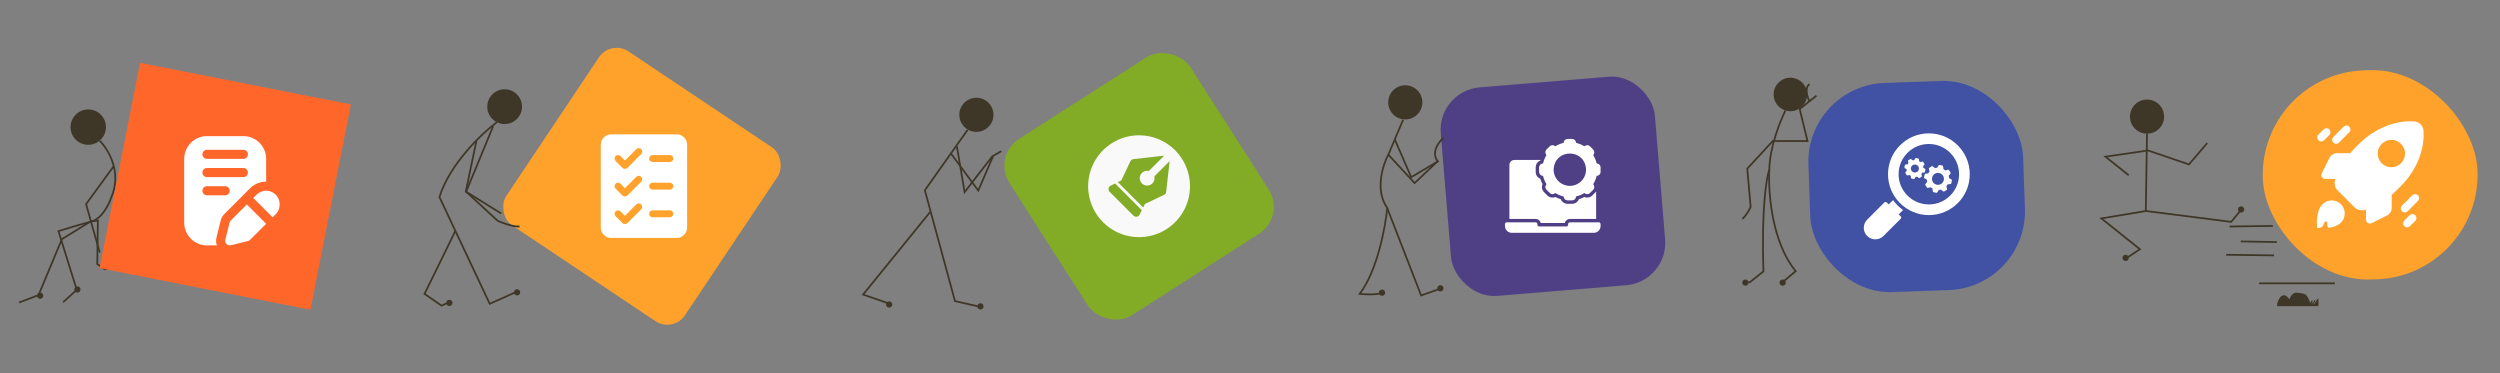<svg width="1407" height="210" viewBox="0 0 1407 210" fill="none" xmlns="http://www.w3.org/2000/svg">
<rect x="0" y="0" width="1407" height="210" fill="#808080" stroke="none"/>
<circle cx="22.582" cy="166.417" r="1.747" fill="#3E3727"/>
<circle cx="43.553" cy="162.922" r="1.747" fill="#3E3727"/>
<path d="M62.246 150.87L58.926 151.569L54.732 148.599L55.082 124.136L50.888 124.661L34.813 134.62L21.708 166.072L10.7 170.265" stroke="#3E3727" stroke-width="0.997"/>
<path d="M63.992 93.558L48.441 114.875L56.13 142.132" stroke="#3E3727" stroke-width="0.997"/>
<path d="M56.131 79.23C60.965 84.064 68.991 97.297 62.422 111.555C61.198 115.282 57.284 123.122 51.413 124.659C45.543 126.197 36.62 128.911 32.892 130.076L43.201 163.1L35.513 170.089" stroke="#3E3727" stroke-width="0.997"/>
<circle cx="49.663" cy="71.541" r="9.96" fill="#3E3727"/>
<rect x="78.842" y="35.37" width="120.913" height="117.768" transform="rotate(11.162 78.842 35.37)" fill="#FF662A"/>
<g clip-path="url(#clip0_1920_13910)">
<path d="M136.977 76.608H116.475C113.077 76.608 109.818 77.958 107.415 80.361C105.012 82.764 103.662 86.023 103.662 89.421V125.299C103.662 126.982 103.993 128.648 104.637 130.203C105.281 131.757 106.225 133.17 107.415 134.36C109.818 136.763 113.077 138.113 116.475 138.113H122.062C121.549 136.699 121.469 135.165 121.831 133.705L124.215 124.069C124.547 122.71 125.248 121.469 126.239 120.481L140.718 105.976C141.91 104.787 143.325 103.844 144.882 103.202C146.438 102.56 148.106 102.231 149.79 102.235V89.421C149.79 86.023 148.44 82.764 146.037 80.361C143.634 77.958 140.375 76.608 136.977 76.608ZM126.726 109.923H116.475C115.795 109.923 115.144 109.653 114.663 109.172C114.182 108.692 113.912 108.04 113.912 107.36C113.912 106.681 114.182 106.029 114.663 105.548C115.144 105.068 115.795 104.798 116.475 104.798H126.726C127.406 104.798 128.058 105.068 128.538 105.548C129.019 106.029 129.289 106.681 129.289 107.36C129.289 108.04 129.019 108.692 128.538 109.172C128.058 109.653 127.406 109.923 126.726 109.923ZM136.977 99.672H116.475C115.795 99.672 115.144 99.402 114.663 98.922C114.182 98.441 113.912 97.789 113.912 97.109C113.912 96.43 114.182 95.778 114.663 95.297C115.144 94.817 115.795 94.547 116.475 94.547H136.977C137.657 94.547 138.308 94.817 138.789 95.297C139.27 95.778 139.54 96.43 139.54 97.109C139.54 97.789 139.27 98.441 138.789 98.922C138.308 99.402 137.657 99.672 136.977 99.672ZM136.977 89.421H116.475C115.795 89.421 115.144 89.151 114.663 88.671C114.182 88.19 113.912 87.538 113.912 86.859C113.912 86.179 114.182 85.527 114.663 85.046C115.144 84.566 115.795 84.296 116.475 84.296H136.977C137.657 84.296 138.308 84.566 138.789 85.046C139.27 85.527 139.54 86.179 139.54 86.859C139.54 87.538 139.27 88.19 138.789 88.671C138.308 89.151 137.657 89.421 136.977 89.421Z" fill="white"/>
<path d="M157.386 115.05C157.412 117.076 156.634 119.029 155.223 120.483L153.429 122.302C153.429 122.302 142.538 111.436 142.564 111.436L144.357 109.617C145.42 108.529 146.784 107.785 148.274 107.481C149.764 107.178 151.311 107.328 152.715 107.914C154.118 108.499 155.314 109.492 156.147 110.764C156.98 112.036 157.411 113.529 157.386 115.05Z" fill="white"/>
<path d="M149.792 125.94L140.72 134.987C140.4 135.319 139.99 135.551 139.541 135.653L129.905 138.036C129.476 138.146 129.026 138.143 128.599 138.026C128.172 137.909 127.783 137.683 127.47 137.37C127.157 137.057 126.931 136.668 126.814 136.241C126.698 135.814 126.694 135.364 126.804 134.935L129.187 125.3C129.29 124.85 129.522 124.44 129.854 124.121L138.926 115.074C138.926 115.074 149.792 125.915 149.792 125.94Z" fill="white"/>
</g>
<circle cx="252.902" cy="170.465" r="1.747" fill="#3E3727"/>
<circle cx="290.994" cy="164.523" r="1.747" fill="#3E3727"/>
<rect x="343.762" y="22.293" width="120.913" height="117.768" rx="11.966" transform="rotate(33.76 343.762 22.293)" fill="#FFA22B"/>
<path d="M279.636 68.769C271.307 75.001 253.181 92.148 247.311 110.879L275.617 170.986L290.818 164.172" stroke="#3E3727" stroke-width="0.997"/>
<path d="M268.106 79.43L262.165 107.736L280.162 124.336C282.841 125.501 289.039 127.76 292.393 127.481" stroke="#3E3727" stroke-width="0.997"/>
<circle cx="284.004" cy="60.036" r="9.785" fill="#3E3727"/>
<path d="M256.222 130.103L238.924 165.398L248.534 172.038L252.203 170.291" stroke="#3E3727" stroke-width="0.997"/>
<path d="M277.538 71.046L262.337 107.914L282.081 120.146" stroke="#3E3727" stroke-width="0.997"/>
<path d="M380.874 75.607H343.94C342.395 75.611 340.914 76.227 339.821 77.32C338.729 78.413 338.113 79.893 338.108 81.439V128.092C338.113 129.637 338.729 131.117 339.821 132.21C340.914 133.303 342.395 133.919 343.94 133.923H380.874C382.419 133.919 383.9 133.303 384.992 132.21C386.085 131.117 386.701 129.637 386.705 128.092V81.439C386.701 79.893 386.085 78.413 384.992 77.32C383.9 76.227 382.419 75.611 380.874 75.607ZM360.871 117.808L353.096 125.584C352.723 125.937 352.229 126.134 351.716 126.134C351.202 126.134 350.708 125.937 350.335 125.584L346.448 121.696C346.084 121.33 345.881 120.834 345.882 120.318C345.883 119.801 346.088 119.307 346.453 118.941C346.818 118.576 347.313 118.371 347.829 118.37C348.346 118.369 348.841 118.572 349.208 118.936L351.716 121.463L358.111 115.048C358.477 114.685 358.973 114.481 359.489 114.482C360.006 114.483 360.5 114.689 360.866 115.054C361.231 115.419 361.436 115.914 361.437 116.43C361.438 116.946 361.235 117.442 360.871 117.808ZM360.871 102.257L353.096 110.033C352.723 110.386 352.229 110.582 351.716 110.582C351.202 110.582 350.708 110.386 350.335 110.033L346.448 106.145C346.084 105.779 345.881 105.283 345.882 104.767C345.883 104.25 346.088 103.756 346.453 103.391C346.818 103.025 347.313 102.82 347.829 102.819C348.346 102.818 348.841 103.021 349.208 103.385L351.716 105.912L358.111 99.497C358.477 99.134 358.973 98.93 359.489 98.931C360.006 98.932 360.5 99.138 360.866 99.503C361.231 99.868 361.436 100.363 361.437 100.879C361.438 101.395 361.235 101.891 360.871 102.257ZM360.871 86.707L353.096 94.482C352.724 94.838 352.23 95.036 351.716 95.036C351.201 95.036 350.707 94.838 350.335 94.482L346.448 90.594C346.265 90.413 346.12 90.198 346.021 89.961C345.922 89.724 345.871 89.469 345.87 89.212C345.87 88.955 345.92 88.701 346.018 88.463C346.116 88.226 346.26 88.01 346.442 87.828C346.624 87.647 346.84 87.502 347.077 87.404C347.315 87.306 347.569 87.256 347.826 87.257C348.083 87.257 348.337 87.308 348.575 87.407C348.812 87.507 349.027 87.651 349.208 87.834L351.716 90.361L358.111 83.946C358.292 83.764 358.507 83.619 358.744 83.52C358.981 83.421 359.236 83.369 359.493 83.369C359.75 83.368 360.004 83.418 360.242 83.517C360.479 83.615 360.695 83.759 360.877 83.941C361.059 84.122 361.203 84.338 361.301 84.576C361.399 84.813 361.449 85.068 361.448 85.325C361.448 85.582 361.397 85.836 361.298 86.073C361.199 86.31 361.054 86.525 360.871 86.707ZM376.986 122.26H367.266C366.751 122.26 366.257 122.055 365.892 121.691C365.527 121.326 365.323 120.832 365.323 120.316C365.323 119.8 365.527 119.306 365.892 118.941C366.257 118.577 366.751 118.372 367.266 118.372H376.986C377.501 118.372 377.996 118.577 378.36 118.941C378.725 119.306 378.93 119.8 378.93 120.316C378.93 120.832 378.725 121.326 378.36 121.691C377.996 122.055 377.501 122.26 376.986 122.26ZM376.986 106.709H367.266C366.751 106.709 366.257 106.504 365.892 106.14C365.527 105.775 365.323 105.281 365.323 104.765C365.323 104.249 365.527 103.755 365.892 103.391C366.257 103.026 366.751 102.821 367.266 102.821H376.986C377.501 102.821 377.996 103.026 378.36 103.391C378.725 103.755 378.93 104.249 378.93 104.765C378.93 105.281 378.725 105.775 378.36 106.14C377.996 106.504 377.501 106.709 376.986 106.709ZM376.986 91.158H367.266C366.751 91.158 366.257 90.953 365.892 90.589C365.527 90.224 365.323 89.73 365.323 89.214C365.323 88.698 365.527 88.204 365.892 87.84C366.257 87.475 366.751 87.27 367.266 87.27H376.986C377.501 87.27 377.996 87.475 378.36 87.84C378.725 88.204 378.93 88.698 378.93 89.214C378.93 89.73 378.725 90.224 378.36 90.589C377.996 90.953 377.501 91.158 376.986 91.158Z" fill="white"/>
<circle cx="500.416" cy="171.374" r="1.747" fill="#3E3727"/>
<circle cx="551.787" cy="172.423" r="1.747" fill="#3E3727"/>
<rect x="558.423" y="87.856" width="120.913" height="117.768" rx="17.948" transform="rotate(-32.632 558.423 87.856)" fill="#82AC26"/>
<path d="M544.624 73.011L520.511 107.083L537.46 169.462L551.263 172.607" stroke="#3E3727" stroke-width="0.997"/>
<circle cx="549.516" cy="64.619" r="9.61" fill="#3E3727"/>
<path d="M538.513 82.268L542.881 108.128L558.432 88.034L563.499 85.064" stroke="#3E3727" stroke-width="0.997"/>
<path d="M535.365 86.634L550.567 107.252L558.779 88.206" stroke="#3E3727" stroke-width="0.997"/>
<path d="M523.483 119.308L485.742 165.786L500.419 170.853" stroke="#3E3727" stroke-width="0.997"/>
<path d="M641.071 76.14C635.401 76.14 629.859 77.821 625.145 80.971C620.43 84.121 616.756 88.598 614.586 93.836C612.417 99.074 611.849 104.838 612.955 110.399C614.061 115.96 616.791 121.068 620.801 125.077C624.81 129.086 629.918 131.816 635.478 132.922C641.039 134.028 646.803 133.461 652.041 131.291C657.279 129.121 661.757 125.447 664.906 120.733C668.056 116.019 669.738 110.476 669.738 104.806C669.735 97.204 666.714 89.915 661.338 84.539C655.963 79.164 648.673 76.142 641.071 76.14ZM641.358 120.802C641.216 121.113 640.998 121.383 640.724 121.587C640.45 121.79 640.129 121.922 639.791 121.968C639.677 121.99 639.562 122.003 639.447 122.006C638.874 122.006 638.324 121.78 637.918 121.376L624.502 107.96C624.255 107.722 624.071 107.426 623.968 107.099C623.864 106.771 623.844 106.424 623.909 106.087C623.958 105.747 624.09 105.424 624.293 105.148C624.497 104.871 624.765 104.649 625.075 104.501L627.579 103.258L642.619 118.299L641.358 120.802ZM656.322 107.998C656.276 108.361 656.14 108.707 655.927 109.004C655.713 109.301 655.428 109.54 655.099 109.699L644.396 114.763L643.383 116.77L629.107 102.494L631.095 101.5L636.179 90.779C636.337 90.449 636.576 90.165 636.873 89.951C637.17 89.737 637.516 89.601 637.879 89.556L655.213 87.606L646.594 96.226C645.712 96.01 644.783 96.09 643.95 96.451C643.117 96.813 642.425 97.438 641.98 98.229C641.535 99.021 641.361 99.936 641.485 100.836C641.608 101.736 642.023 102.57 642.665 103.212C643.307 103.855 644.142 104.269 645.042 104.393C645.941 104.516 646.857 104.342 647.648 103.897C648.44 103.452 649.064 102.76 649.426 101.927C649.788 101.094 649.867 100.166 649.652 99.283L658.271 90.664L656.322 107.998Z" fill="#F9F9F9"/>
<circle cx="777.795" cy="164.718" r="1.747" fill="#3E3727"/>
<circle cx="810.641" cy="162.272" r="1.747" fill="#3E3727"/>
<rect x="808.894" y="51.141" width="120.913" height="117.768" rx="23.931" transform="rotate(-4.725 808.894 51.141)" fill="#4F4085"/>
<path d="M789.674 67.396L781.462 86.791C778.258 92.731 773.634 107.094 780.763 117.019C779.715 127.736 775.137 152.419 765.212 165.419C768.182 165.71 774.787 166.013 777.443 164.895" stroke="#3E3727" stroke-width="0.997"/>
<circle cx="790.898" cy="57.611" r="9.61" fill="#3E3727"/>
<path d="M780.761 117.19L799.807 166.29L810.64 162.446M784.955 78.4L794.215 99.718L809.242 90.806C807.495 89.059 805.678 83.957 812.387 77.527" stroke="#3E3727" stroke-width="0.997"/>
<path d="M781.288 86.966L796.14 103.041L809.07 90.81" stroke="#3E3727" stroke-width="0.997"/>
<path d="M899.838 125.136H883.503C883.249 125.137 883.005 125.238 882.825 125.418C882.645 125.598 882.543 125.842 882.543 126.097C882.629 126.755 882.319 127.436 881.582 127.442H866.208C865.954 127.441 865.71 127.34 865.53 127.16C865.35 126.98 865.248 126.736 865.247 126.481C865.327 125.821 865.035 125.146 864.287 125.136H847.952C847.697 125.137 847.453 125.238 847.273 125.418C847.093 125.598 846.992 125.842 846.991 126.097V127.192C846.991 127.697 847.09 128.197 847.283 128.663C847.477 129.129 847.76 129.553 848.117 129.91C848.474 130.267 848.897 130.55 849.364 130.743C849.83 130.936 850.33 131.036 850.835 131.035H896.955C897.46 131.036 897.96 130.936 898.426 130.743C898.893 130.55 899.316 130.267 899.673 129.91C900.03 129.553 900.313 129.129 900.507 128.663C900.7 128.197 900.799 127.697 900.799 127.192C900.787 126.382 901.006 125.194 899.838 125.136Z" fill="white"/>
<path d="M867.113 125.519H880.68C880.814 124.868 881.168 124.284 881.682 123.863C882.197 123.443 882.841 123.214 883.505 123.213H898.302V107.83C898.236 108.003 896.335 109.772 896.179 109.973C895.604 110.559 894.864 110.957 894.058 111.115C893.252 111.273 892.417 111.183 891.663 110.857C890.688 111.377 889.665 111.802 888.607 112.125C888.301 112.888 887.773 113.541 887.091 114C886.409 114.46 885.605 114.703 884.783 114.7H882.227C881.403 114.703 880.596 114.459 879.913 113.998C879.229 113.537 878.7 112.881 878.394 112.115C877.339 111.798 876.319 111.377 875.348 110.857C874.592 111.182 873.756 111.272 872.948 111.114C872.141 110.956 871.4 110.558 870.822 109.973L869.016 108.157C868.432 107.58 868.036 106.84 867.878 106.035C867.72 105.229 867.809 104.395 868.132 103.641C867.609 102.666 867.185 101.643 866.863 100.585C866.101 100.279 865.447 99.751 864.988 99.069C864.529 98.387 864.285 97.583 864.288 96.761V94.205C864.285 93.381 864.53 92.574 864.991 91.89C865.451 91.207 866.107 90.677 866.873 90.371C866.911 90.256 866.94 90.141 866.988 90.025H852.412C851.672 89.993 850.949 90.254 850.402 90.753C849.855 91.252 849.527 91.947 849.491 92.687V123.213H864.288C864.953 123.214 865.597 123.443 866.111 123.863C866.626 124.284 866.98 124.868 867.113 125.519Z" fill="white"/>
<path d="M898.784 92.005C898.729 92.003 898.676 91.983 898.632 91.948C898.589 91.914 898.558 91.866 898.544 91.813C898.174 90.273 897.564 88.801 896.738 87.45C896.709 87.401 896.697 87.344 896.702 87.287C896.707 87.231 896.73 87.177 896.766 87.133C897.127 86.715 897.315 86.176 897.291 85.624C897.268 85.073 897.036 84.551 896.641 84.164L894.826 82.348C894.439 81.954 893.917 81.722 893.366 81.699C892.814 81.675 892.275 81.863 891.857 82.224C891.814 82.258 891.762 82.279 891.707 82.284C891.652 82.289 891.597 82.278 891.549 82.252C890.194 81.427 888.719 80.818 887.177 80.446C887.122 80.431 887.074 80.398 887.039 80.353C887.004 80.308 886.985 80.253 886.985 80.196C886.937 79.646 886.684 79.135 886.277 78.763C885.869 78.39 885.337 78.185 884.785 78.188H882.229C881.675 78.186 881.142 78.392 880.734 78.766C880.326 79.14 880.074 79.654 880.028 80.206C880.026 80.261 880.007 80.314 879.972 80.357C879.937 80.401 879.89 80.432 879.836 80.446C878.297 80.816 876.825 81.425 875.474 82.252C875.425 82.281 875.368 82.293 875.311 82.288C875.254 82.283 875.2 82.26 875.157 82.223C874.739 81.863 874.199 81.675 873.648 81.698C873.096 81.722 872.574 81.954 872.188 82.348L870.372 84.164C869.978 84.551 869.745 85.073 869.722 85.624C869.699 86.176 869.887 86.715 870.247 87.133C870.284 87.175 870.306 87.227 870.311 87.282C870.316 87.338 870.304 87.393 870.276 87.441C869.451 88.796 868.841 90.271 868.469 91.813C868.454 91.868 868.422 91.916 868.377 91.951C868.332 91.986 868.277 92.004 868.22 92.005C867.67 92.053 867.158 92.305 866.786 92.713C866.414 93.121 866.209 93.653 866.211 94.205V96.761C866.209 97.314 866.416 97.848 866.79 98.256C867.164 98.664 867.678 98.916 868.229 98.961C868.285 98.963 868.338 98.983 868.381 99.018C868.424 99.052 868.455 99.1 868.469 99.154C868.839 100.693 869.449 102.165 870.276 103.516C870.304 103.565 870.317 103.622 870.311 103.679C870.306 103.736 870.284 103.789 870.247 103.833C869.887 104.251 869.699 104.791 869.722 105.342C869.745 105.894 869.978 106.416 870.372 106.802L872.188 108.618C872.574 109.012 873.096 109.245 873.648 109.268C874.199 109.291 874.739 109.103 875.157 108.743C875.2 108.709 875.252 108.687 875.306 108.682C875.361 108.677 875.416 108.688 875.464 108.714C876.819 109.539 878.294 110.149 879.836 110.521C879.891 110.536 879.94 110.568 879.974 110.613C880.009 110.658 880.028 110.713 880.028 110.77C880.076 111.32 880.329 111.832 880.737 112.204C881.144 112.576 881.677 112.781 882.229 112.779H884.785C885.338 112.781 885.872 112.574 886.28 112.2C886.687 111.826 886.939 111.312 886.985 110.761C886.987 110.705 887.007 110.652 887.041 110.609C887.076 110.566 887.124 110.535 887.177 110.52C888.717 110.151 890.189 109.541 891.539 108.714C891.589 108.686 891.646 108.673 891.703 108.678C891.759 108.683 891.813 108.706 891.857 108.743C892.275 109.103 892.814 109.291 893.366 109.268C893.917 109.244 894.439 109.012 894.826 108.618L896.641 106.802C897.036 106.416 897.268 105.894 897.291 105.342C897.315 104.791 897.127 104.251 896.766 103.833C896.73 103.791 896.707 103.739 896.702 103.684C896.697 103.629 896.709 103.573 896.738 103.525C897.563 102.171 898.172 100.696 898.544 99.154C898.559 99.099 898.592 99.05 898.637 99.016C898.682 98.981 898.737 98.962 898.794 98.961C899.344 98.914 899.855 98.661 900.227 98.253C900.599 97.846 900.805 97.313 900.802 96.761V94.205C900.804 93.652 900.598 93.118 900.224 92.71C899.85 92.302 899.336 92.051 898.784 92.005ZM883.507 104.611C881.087 104.609 878.766 103.646 877.055 101.935C875.344 100.223 874.381 97.903 874.379 95.483C874.88 83.373 892.136 83.377 892.635 95.483C892.632 97.903 891.67 100.223 889.958 101.935C888.247 103.646 885.927 104.609 883.507 104.611Z" fill="white"/>
<circle cx="982.303" cy="159.047" r="1.747" fill="#3E3727"/>
<circle cx="1003.27" cy="159.047" r="1.747" fill="#3E3727"/>
<rect x="1016.2" y="48.269" width="120.913" height="117.768" rx="44.373" transform="rotate(-2.027 1016.2 48.269)" fill="#4152A5"/>
<path d="M1004.84 62.242C1001.93 67.95 996.038 82.581 995.759 95.441C994.186 99.693 991.32 117.108 992.439 152.753L984.751 158.868L983.877 158.694" stroke="#3E3727" stroke-width="0.997"/>
<circle cx="1007.64" cy="53.16" r="9.435" fill="#3E3727"/>
<path d="M995.755 95.447C995.056 107.678 997.048 136.229 1010.61 152.584L1002.74 159.224M998.201 78.848L983.349 94.923L985.271 116.415C984.573 117.987 982.65 121.552 980.554 123.229" stroke="#3E3727" stroke-width="0.997"/>
<path d="M998.728 79.374H1017.25L1012.88 61.377L1018.3 57.008C1017.13 54.446 1015.54 48.936 1018.47 47.398" stroke="#3E3727" stroke-width="0.997"/>
<path d="M1018.29 57.004L1022.31 53.859" stroke="#3E3727" stroke-width="0.997"/>
<g clip-path="url(#clip1_1920_13910)">
<path d="M1085.58 75.052C1072.88 75.052 1062.57 85.377 1062.57 98.06C1062.57 110.743 1072.88 121.059 1085.58 121.059C1098.26 121.059 1108.58 110.753 1108.58 98.07C1108.58 85.396 1098.26 75.07 1085.58 75.052ZM1085.57 115.058C1076.17 115.058 1068.52 107.426 1068.52 98.051C1068.52 88.667 1076.17 81.034 1085.57 81.034C1094.94 81.044 1102.57 88.685 1102.57 98.06C1102.57 107.435 1094.94 115.058 1085.57 115.058Z" fill="white"/>
<path d="M1068.6 120.665L1071.04 118.228C1068.88 116.662 1066.99 114.77 1065.41 112.608L1062.98 115.041L1061.86 113.922C1061.51 113.568 1060.89 113.568 1060.54 113.922L1050.84 123.623C1048.3 126.158 1048.3 130.277 1050.84 132.802C1053.36 135.33 1057.48 135.348 1060.03 132.802L1069.73 123.102C1070.09 122.738 1070.09 122.151 1069.73 121.788L1068.6 120.665Z" fill="white"/>
<path d="M1083.41 95.038L1082.45 94.441C1082.43 94.162 1082.38 93.891 1082.31 93.621L1083.02 92.727C1083.14 92.578 1083.15 92.363 1083.04 92.195L1082.38 91.152C1082.28 90.984 1082.07 90.9 1081.88 90.947L1080.79 91.208C1080.57 91.031 1080.34 90.872 1080.1 90.723L1079.97 89.605C1079.95 89.409 1079.8 89.251 1079.61 89.204L1078.41 88.934C1078.22 88.897 1078.02 88.98 1077.91 89.148L1077.32 90.099C1077.04 90.127 1076.76 90.173 1076.49 90.248L1075.61 89.549C1075.46 89.418 1075.24 89.409 1075.08 89.512L1074.03 90.173C1073.86 90.276 1073.78 90.481 1073.83 90.676L1074.09 91.767C1073.9 91.981 1073.74 92.214 1073.6 92.456L1072.49 92.587C1072.29 92.606 1072.13 92.755 1072.08 92.941L1071.81 94.143C1071.77 94.339 1071.85 94.534 1072.02 94.646L1072.98 95.233C1073.01 95.513 1073.05 95.793 1073.13 96.063L1072.42 96.948C1072.3 97.097 1072.29 97.311 1072.39 97.479L1073.05 98.523C1073.16 98.691 1073.35 98.765 1073.55 98.728L1074.65 98.467C1074.86 98.653 1075.09 98.812 1075.34 98.952L1075.46 100.07C1075.49 100.266 1075.63 100.424 1075.82 100.471L1077.02 100.741C1077.06 100.75 1077.09 100.75 1077.13 100.75C1077.28 100.75 1077.43 100.666 1077.52 100.536L1078.11 99.576C1078.39 99.548 1078.67 99.501 1078.94 99.427L1079.82 100.135C1079.98 100.256 1080.19 100.266 1080.36 100.163L1081.4 99.501C1081.57 99.399 1081.65 99.194 1081.61 99.007L1081.35 97.898C1081.52 97.684 1081.69 97.46 1081.82 97.218L1082.95 97.097C1083.15 97.069 1083.3 96.929 1083.35 96.734L1083.62 95.531C1083.66 95.336 1083.58 95.14 1083.41 95.038ZM1078.92 96.743C1077.93 97.395 1076.5 97.134 1075.8 96.044C1075.15 94.982 1075.42 93.621 1076.5 92.931C1077.53 92.279 1078.97 92.615 1079.61 93.63C1080.25 94.618 1080.03 96.035 1078.92 96.743Z" fill="white"/>
<path d="M1098.33 101.067L1096.95 100.219C1096.92 99.8 1096.86 99.381 1096.73 98.971L1097.74 97.694C1097.87 97.545 1097.88 97.331 1097.77 97.163L1096.87 95.756C1096.77 95.588 1096.58 95.495 1096.38 95.551L1094.81 95.914C1094.49 95.644 1094.14 95.392 1093.77 95.187L1093.58 93.575C1093.56 93.379 1093.42 93.221 1093.22 93.174L1091.59 92.811C1091.4 92.773 1091.2 92.848 1091.1 93.016L1090.25 94.395C1089.82 94.423 1089.4 94.498 1088.99 94.609L1087.72 93.603C1087.56 93.482 1087.35 93.472 1087.18 93.575L1085.78 94.47C1085.61 94.581 1085.52 94.777 1085.57 94.973L1085.94 96.538C1085.66 96.865 1085.41 97.209 1085.21 97.582L1083.6 97.769C1083.41 97.787 1083.25 97.936 1083.2 98.132L1082.84 99.754C1082.79 99.949 1082.88 100.154 1083.04 100.257L1084.42 101.105C1084.45 101.533 1084.52 101.953 1084.64 102.363L1083.63 103.621C1083.51 103.779 1083.5 103.994 1083.6 104.161L1084.5 105.569C1084.6 105.736 1084.8 105.82 1084.99 105.774L1086.57 105.41C1086.89 105.69 1087.24 105.932 1087.61 106.137L1087.79 107.749C1087.82 107.945 1087.96 108.103 1088.15 108.15L1089.78 108.513C1089.81 108.523 1089.85 108.523 1089.89 108.523C1090.04 108.523 1090.19 108.439 1090.28 108.299L1091.13 106.929C1091.55 106.901 1091.97 106.827 1092.38 106.715L1093.65 107.721C1093.81 107.842 1094.02 107.852 1094.19 107.749L1095.6 106.855C1095.77 106.752 1095.85 106.547 1095.8 106.361L1095.43 104.776C1095.71 104.46 1095.96 104.105 1096.17 103.742L1097.77 103.556C1097.96 103.537 1098.13 103.388 1098.17 103.192L1098.53 101.571C1098.58 101.375 1098.5 101.17 1098.33 101.067ZM1092.49 103.509C1090.81 104.534 1088.79 103.965 1087.84 102.465C1086.85 100.9 1087.31 98.812 1088.89 97.815C1090.44 96.818 1092.54 97.284 1093.53 98.859C1094.53 100.424 1094.06 102.512 1092.49 103.509Z" fill="white"/>
</g>
<circle cx="1196.29" cy="145.132" r="1.747" fill="#3E3727"/>
<circle cx="1261.28" cy="117.876" r="1.747" fill="#3E3727"/>
<path d="M1271.42 159.457H1314.06" stroke="#3E3727" stroke-width="0.997"/>
<path d="M1286.62 166.51C1283.68 164.972 1282.02 169.014 1281.55 171.227V172.276H1304.79C1304.85 171.227 1304.93 168.921 1304.79 168.082C1304.62 167.034 1302.35 171.752 1302 171.402C1301.65 171.053 1303.05 170.354 1303.05 168.956C1303.05 167.558 1302.52 169.655 1301.3 170.703C1300.07 171.752 1301.82 170.004 1301.47 169.131C1301.19 168.432 1300.54 169.771 1300.25 170.529C1297.98 164.588 1297.28 165.461 1293.26 164.762C1289.24 164.063 1288.54 169.131 1288.37 168.432C1288.23 167.873 1287.14 166.917 1286.62 166.51Z" fill="#3E3727"/>
<rect x="1271.42" y="41.688" width="120.913" height="117.768" rx="58.884" transform="rotate(-2.027 1271.42 41.688)" fill="#FFA22B"/>
<path d="M1208.34 84.504L1231.93 92.541L1242.24 80.485" stroke="#3E3727" stroke-width="0.997"/>
<path d="M1207.82 84.851L1184.93 88.171L1198.04 98.654M1207.65 118.748L1182.66 122.942L1204.33 140.24L1196.99 145.133" stroke="#3E3727" stroke-width="0.997"/>
<path d="M1254.82 127.489L1279.11 127.14" stroke="#3E3727" stroke-width="0.997"/>
<path d="M1261.11 135.874L1281.38 136.224" stroke="#3E3727" stroke-width="0.997"/>
<path d="M1252.9 143.384L1279.81 143.733" stroke="#3E3727" stroke-width="0.997"/>
<circle cx="1208.35" cy="65.633" r="9.61" fill="#3E3727"/>
<path d="M1208.34 75.242L1207.65 118.75L1255.7 124.866L1261.81 117.527" stroke="#3E3727" stroke-width="0.997"/>
<g clip-path="url(#clip2_1920_13910)">
<path d="M1317.47 125.296C1318.15 124.616 1318.69 123.809 1319.06 122.92C1319.42 122.032 1319.61 121.08 1319.61 120.118C1319.61 119.157 1319.42 118.205 1319.06 117.316C1318.69 116.428 1318.15 115.621 1317.47 114.941C1316.79 114.261 1315.98 113.721 1315.09 113.353C1314.21 112.985 1313.25 112.796 1312.29 112.796C1311.33 112.796 1310.38 112.985 1309.49 113.353C1308.6 113.721 1307.79 114.26 1307.11 114.94C1305.08 116.976 1304.27 120.133 1304.02 122.991C1303.87 124.609 1303.88 126.236 1304.05 127.851C1304.09 128.257 1304.48 128.348 1304.55 128.36H1304.57C1304.73 128.36 1307.07 128.413 1307.79 126.129C1307.92 125.704 1308.11 125.299 1308.36 124.927C1308.46 124.781 1308.61 124.673 1308.78 124.621C1308.95 124.569 1309.13 124.576 1309.3 124.642C1309.46 124.707 1309.6 124.826 1309.69 124.98C1309.78 125.134 1309.81 125.314 1309.79 125.491C1309.67 126.358 1309.85 127.239 1310.3 127.991C1310.35 128.075 1310.42 128.142 1310.51 128.184C1310.6 128.226 1310.69 128.24 1310.79 128.226C1313.24 127.85 1315.75 127.012 1317.47 125.296Z" fill="white"/>
<path d="M1363.97 73.748C1363.79 70.685 1361.6 68.491 1358.54 68.314C1348.13 67.694 1336.54 72.106 1327.5 81.148L1325.08 83.559C1324.22 84.428 1323.39 85.319 1322.61 86.233H1315.01C1313.39 86.296 1311.96 87.227 1311.16 88.593L1306.69 97.533C1306.57 97.854 1306.48 98.187 1306.44 98.526C1306.44 99.101 1306.68 99.651 1307.08 100.057C1307.49 100.463 1308.04 100.694 1308.62 100.699H1314.26C1313.53 103.164 1314.02 105.591 1315.58 107.156L1325.13 116.699C1326.69 118.266 1329.12 118.755 1331.58 118.022V123.672C1331.59 124.247 1331.82 124.795 1332.23 125.201C1332.63 125.607 1333.18 125.838 1333.76 125.845C1334.1 125.799 1334.43 125.716 1334.75 125.597L1343.69 121.127C1345.06 120.32 1345.99 118.897 1346.05 117.278V109.676C1346.96 108.894 1347.85 108.068 1348.72 107.199L1351.14 104.788C1360.18 95.746 1364.59 84.152 1363.97 73.748ZM1351.3 91.864C1350.23 92.94 1348.86 93.673 1347.36 93.97C1345.87 94.267 1344.32 94.115 1342.92 93.532C1341.51 92.95 1340.31 91.963 1339.46 90.698C1338.62 89.432 1338.17 87.944 1338.17 86.422C1338.17 84.9 1338.62 83.413 1339.46 82.147C1340.31 80.882 1341.51 79.895 1342.92 79.313C1344.32 78.73 1345.87 78.578 1347.36 78.875C1348.86 79.172 1350.23 79.905 1351.3 80.981C1352.75 82.424 1353.56 84.382 1353.56 86.422C1353.56 88.463 1352.75 90.421 1351.3 91.864Z" fill="white"/>
<path d="M1313.21 80.257C1312.79 79.837 1312.55 79.268 1312.55 78.675C1312.55 78.082 1312.79 77.513 1313.21 77.093L1319 71.298C1319.42 70.878 1319.99 70.642 1320.59 70.642C1321.18 70.642 1321.75 70.878 1322.17 71.298C1322.59 71.719 1322.83 72.289 1322.83 72.883C1322.83 73.478 1322.59 74.048 1322.17 74.468L1316.38 80.263C1316.17 80.471 1315.92 80.636 1315.65 80.748C1315.38 80.861 1315.09 80.918 1314.79 80.918C1314.5 80.917 1314.21 80.859 1313.94 80.745C1313.66 80.632 1313.42 80.466 1313.21 80.257Z" fill="white"/>
<path d="M1304.81 78.931C1304.39 78.511 1304.15 77.943 1304.15 77.351C1304.15 76.759 1304.39 76.191 1304.81 75.772L1307.78 72.796C1308.2 72.389 1308.76 72.165 1309.35 72.17C1309.94 72.176 1310.5 72.411 1310.91 72.825C1311.33 73.24 1311.56 73.8 1311.57 74.386C1311.57 74.972 1311.35 75.537 1310.94 75.959L1307.97 78.931C1307.76 79.139 1307.52 79.305 1307.25 79.418C1306.97 79.531 1306.68 79.589 1306.39 79.589C1306.09 79.589 1305.8 79.531 1305.53 79.418C1305.26 79.305 1305.01 79.139 1304.81 78.931Z" fill="white"/>
<path d="M1351.84 118.884C1351.63 118.676 1351.46 118.43 1351.35 118.158C1351.24 117.887 1351.18 117.596 1351.18 117.302C1351.18 117.008 1351.24 116.717 1351.35 116.445C1351.46 116.174 1351.63 115.927 1351.84 115.72L1357.63 109.931C1358.05 109.511 1358.62 109.274 1359.21 109.274C1359.81 109.273 1360.38 109.509 1360.8 109.928C1361.22 110.348 1361.45 110.917 1361.45 111.511C1361.46 112.105 1361.22 112.675 1360.8 113.095L1355.01 118.89C1354.8 119.098 1354.55 119.263 1354.28 119.375C1354.01 119.488 1353.72 119.545 1353.42 119.545C1353.13 119.544 1352.83 119.485 1352.56 119.372C1352.29 119.259 1352.04 119.093 1351.84 118.884Z" fill="white"/>
<path d="M1353.16 127.284C1352.74 126.864 1352.51 126.295 1352.51 125.702C1352.51 125.108 1352.74 124.539 1353.16 124.12L1356.13 121.149C1356.34 120.94 1356.59 120.775 1356.86 120.662C1357.13 120.55 1357.42 120.491 1357.72 120.491C1358.01 120.491 1358.3 120.549 1358.57 120.661C1358.85 120.773 1359.09 120.938 1359.3 121.146C1359.51 121.353 1359.67 121.6 1359.79 121.872C1359.9 122.143 1359.96 122.434 1359.96 122.728C1359.96 123.022 1359.9 123.314 1359.79 123.585C1359.68 123.857 1359.51 124.104 1359.3 124.312L1356.33 127.284C1356.13 127.492 1355.88 127.658 1355.61 127.771C1355.33 127.884 1355.04 127.942 1354.75 127.942C1354.45 127.942 1354.16 127.884 1353.89 127.771C1353.62 127.658 1353.37 127.492 1353.16 127.284Z" fill="white"/>
</g>
<defs>
<clipPath id="clip0_1920_13910">
<rect width="61.505" height="61.505" fill="white" transform="translate(95.973 76.603)"/>
</clipPath>
<clipPath id="clip1_1920_13910">
<rect width="61.505" height="61.505" fill="white" transform="translate(1048.01 74.129)"/>
</clipPath>
<clipPath id="clip2_1920_13910">
<rect width="60.107" height="60.107" fill="white" transform="translate(1303.92 68.253)"/>
</clipPath>
</defs>
</svg>
